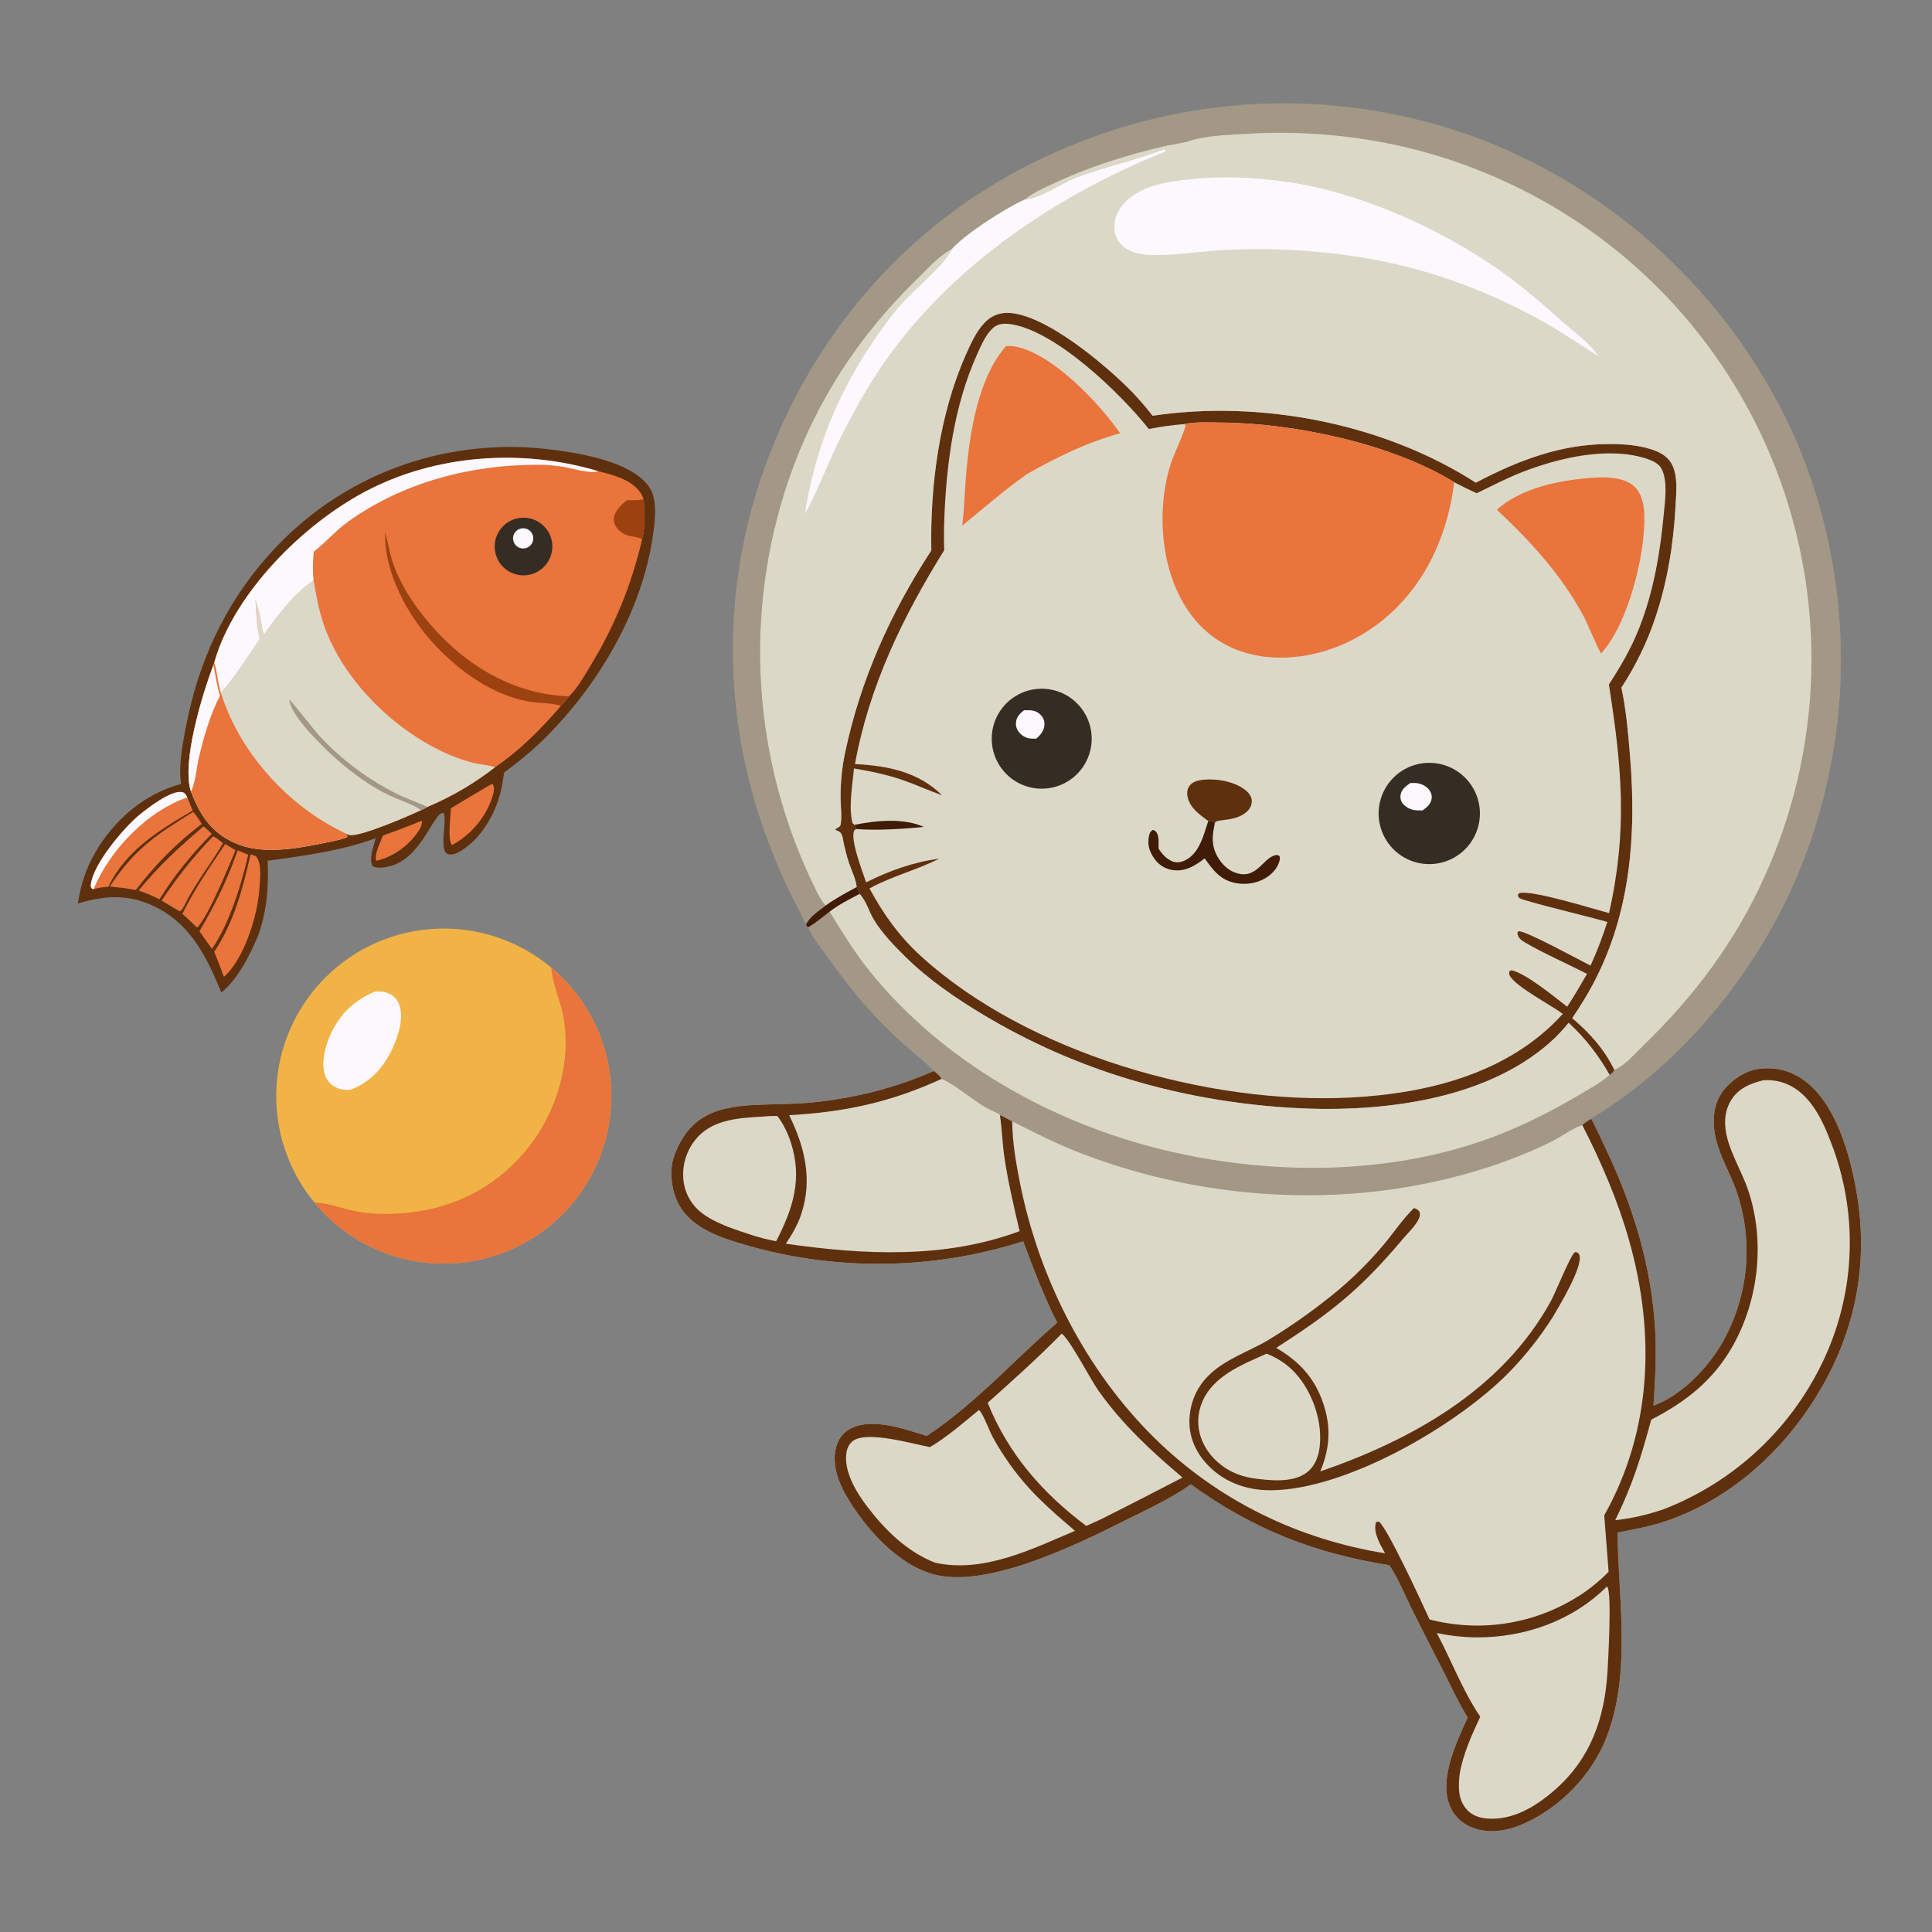 <?xml version="1.0" encoding="UTF-8"?> <svg xmlns="http://www.w3.org/2000/svg" xmlns:xlink="http://www.w3.org/1999/xlink" width="1024" height="1024"><rect width="100%" height="100%" fill="#808080" stroke="none"/><path fill="#A39786" d="M427.129 490.094C424.125 483.242 420.406 476.689 417.19 469.932C412.379 459.821 408.134 449.05 404.428 438.489Q403.381 435.495 402.4 432.479Q401.42 429.462 400.507 426.425Q399.593 423.387 398.748 420.33Q397.903 417.273 397.126 414.198Q396.348 411.123 395.64 408.031Q394.931 404.94 394.292 401.833Q393.652 398.726 393.081 395.606Q392.511 392.486 392.01 389.354Q391.509 386.222 391.078 383.08Q390.647 379.937 390.286 376.786Q389.925 373.635 389.634 370.477Q389.343 367.318 389.122 364.154Q388.901 360.99 388.751 357.822Q388.601 354.653 388.521 351.483Q388.441 348.312 388.432 345.14Q388.423 341.968 388.484 338.797Q388.546 335.626 388.678 332.457Q388.809 329.288 389.012 326.122Q389.214 322.957 389.486 319.797Q389.759 316.637 390.102 313.484Q390.445 310.33 390.858 307.186Q391.27 304.041 391.753 300.906Q392.236 297.771 392.788 294.648Q393.34 291.524 393.962 288.414Q394.584 285.304 395.274 282.208Q395.965 279.112 396.724 276.033Q397.483 272.953 398.311 269.891Q399.138 266.829 400.034 263.787Q400.929 260.744 401.892 257.722Q402.855 254.7 403.885 251.7Q404.915 248.7 406.011 245.723Q407.108 242.747 408.27 239.796C436.094 168.636 489.49 111.23 559.72 80.55Q563.07 79.05 566.456 77.634Q569.842 76.218 573.262 74.887Q576.682 73.556 580.134 72.31Q583.586 71.064 587.068 69.904Q590.55 68.744 594.06 67.671Q597.57 66.598 601.105 65.612Q604.64 64.627 608.199 63.729Q611.758 62.831 615.338 62.023Q618.917 61.214 622.516 60.494Q626.115 59.774 629.731 59.144Q633.346 58.514 636.977 57.974Q640.607 57.434 644.249 56.984Q647.892 56.534 651.544 56.175Q655.197 55.815 658.857 55.547Q662.517 55.278 666.183 55.101Q669.849 54.923 673.518 54.837Q677.187 54.751 680.857 54.755Q684.527 54.76 688.196 54.856Q691.865 54.952 695.53 55.139Q699.195 55.325 702.855 55.603Q706.515 55.881 710.166 56.25Q713.818 56.618 717.459 57.078Q721.1 57.537 724.729 58.086Q728.358 58.636 731.972 59.275Q735.586 59.915 739.183 60.644Q742.78 61.373 746.357 62.191Q749.935 63.009 753.492 63.915Q757.048 64.822 760.581 65.817Q764.114 66.811 767.62 67.893Q771.127 68.975 774.607 70.144Q778.085 71.313 781.534 72.568Q784.983 73.823 788.4 75.163Q791.792 76.525 795.149 77.97Q798.507 79.414 801.829 80.939Q805.151 82.465 808.435 84.07Q811.718 85.675 814.962 87.359Q818.206 89.044 821.409 90.806Q824.611 92.569 827.769 94.408Q830.928 96.247 834.041 98.163Q837.154 100.078 840.22 102.068Q843.286 104.059 846.303 106.123Q849.319 108.187 852.285 110.323Q855.251 112.459 858.164 114.667Q861.077 116.875 863.936 119.152Q866.795 121.43 869.598 123.776Q872.401 126.122 875.146 128.535Q877.891 130.948 880.577 133.428Q883.263 135.907 885.888 138.45Q888.514 140.993 891.076 143.6Q893.639 146.206 896.138 148.874Q898.637 151.541 901.07 154.268Q903.504 156.996 905.871 159.781Q908.238 162.567 910.536 165.409Q912.835 168.251 915.064 171.147Q917.293 174.044 919.451 176.994Q921.609 179.944 923.696 182.946Q925.782 185.947 927.795 188.998Q929.807 192.049 931.746 195.148Q933.684 198.247 935.547 201.392Q937.41 204.536 939.196 207.726Q940.982 210.915 942.69 214.146Q944.398 217.378 946.028 220.649Q947.657 223.921 949.207 227.232Q950.757 230.542 952.226 233.889Q953.631 237.201 954.955 240.547Q956.279 243.893 957.521 247.27Q958.763 250.646 959.923 254.053Q961.083 257.459 962.16 260.892Q963.237 264.325 964.23 267.783Q965.223 271.242 966.132 274.723Q967.04 278.205 967.864 281.707Q968.688 285.21 969.427 288.731Q970.165 292.253 970.818 295.791Q971.471 299.329 972.037 302.883Q972.604 306.436 973.084 310.002Q973.564 313.568 973.957 317.144Q974.351 320.721 974.657 324.306Q974.963 327.891 975.182 331.482Q975.401 335.074 975.533 338.669Q975.665 342.265 975.71 345.863Q975.754 349.461 975.711 353.058Q975.668 356.656 975.538 360.252Q975.407 363.848 975.189 367.439Q974.972 371.031 974.667 374.616Q974.362 378.201 973.97 381.778Q973.578 385.354 973.099 388.921Q972.62 392.487 972.055 396.04Q971.49 399.594 970.838 403.132Q970.187 406.671 969.449 410.193Q968.712 413.714 967.89 417.217Q967.067 420.72 966.16 424.202Q965.252 427.684 964.261 431.142Q963.269 434.601 962.193 438.035Q961.118 441.468 959.959 444.875Q958.801 448.281 957.56 451.659Q956.319 455.036 954.996 458.382C933.742 512.123 893.062 563.023 843.348 592.918C841.769 593.971 839.931 594.949 838.685 596.381C835.492 596.748 826.445 602.993 823.021 604.703C811.952 610.232 800.184 614.896 788.417 618.712C718.755 641.304 640.665 637.395 572.595 611.107C560.139 606.297 548.362 600.333 536.484 594.287C534.235 593.339 532.301 591.879 529.975 591.032C529.348 590.233 529.618 590.372 528.826 589.995C525.957 588.629 523.146 587.406 520.446 585.696C515.982 582.868 503.151 572.94 499.039 571.836C498.286 570.118 496.367 568.835 494.965 567.629C488.098 560.883 480.337 554.931 473.329 548.295C460.162 535.827 448.723 521.565 438.276 506.778C434.9 502 430.54 496.906 428.293 491.499L427.129 490.094Z"></path><path fill="#5F300E" d="M493.609 291.738C492.935 257.351 497.84 219.809 511.85 188.145C514.416 182.346 517.241 175.97 521.612 171.266C524.93 167.695 528.945 165.819 533.846 165.815C553.532 165.797 587.19 194.328 600.731 208.454Q606.103 214.157 610.903 220.349C668.143 211.797 733.378 224.379 782.213 255.825C804.731 243.99 827.386 235.262 853.252 235.336C860.534 235.356 867.99 235.87 874.981 238.057C879.457 239.457 883.812 241.688 886.083 245.988C889.48 252.417 888.454 260.922 888.088 267.937C887.034 288.131 883.854 307.969 877.434 327.186Q875.794 332.113 873.838 336.924Q871.882 341.735 869.618 346.409Q867.354 351.082 864.792 355.6Q862.23 360.117 859.38 364.458C861.882 376.07 862.92 388.201 863.909 400.023C867.856 447.231 863.467 493.089 837.238 533.677L833.335 539.664C842.641 547.491 850.271 556.067 855.655 567.022C854.914 568.348 854.323 568.867 853.128 569.735C847.057 559.096 840.363 550.464 831.405 542.105C828.342 545.87 825.118 549.366 821.474 552.58C785.53 584.286 728.115 590.093 682.162 587.039C625.09 583.246 570.586 567.471 521.405 537.988C506.719 529.185 492.375 519.409 480.122 507.376C474.046 501.408 467.4 494.57 463.048 487.278C460.503 483.014 459.229 477.831 455.864 474.081C455.77 473.976 455.672 473.875 455.576 473.772C455.188 472.529 454.599 471.37 454.057 470.188C454.017 469.881 453.982 469.574 453.938 469.269C453.387 465.476 451.312 461.298 450.056 457.648C448.876 454.215 448.036 450.711 447.231 447.176C446.813 445.344 446.631 442.153 445.117 441.018C444.459 440.524 443.429 440.188 442.666 439.861C443.475 438.452 445.196 438.713 445.537 436.999C446.324 433.043 445.525 427.119 445.51 422.97C445.48 414.813 446.203 407.086 447.879 399.088C455.996 360.355 472.029 324.797 493.609 291.738Z"></path><path fill="#DCD8C8" d="M500.44 291.633Q500.174 283.487 500.489 275.343C501.587 245.823 505.641 214.866 517.915 187.73C520.057 182.995 522.469 177.19 526.461 173.72C528.804 171.684 531.836 171.355 534.825 171.704C558.806 174.5 593.926 208.463 608.89 227.373Q618.203 225.537 627.664 224.772C633.877 223.459 640.97 223.932 647.285 223.973C685.688 224.222 737.959 235.228 770.766 255.613C774.68 257.68 778.644 259.574 782.668 261.415C790.59 257.602 798.525 253.444 806.714 250.246C826.186 242.64 853.13 236.254 873.471 243.377C876.231 244.343 879.4 245.843 880.749 248.615C883.99 255.275 882.532 265.079 881.863 272.21C879.929 292.819 876.597 312.795 869.096 332.178C864.817 343.236 859.172 352.898 852.757 362.801C859.637 406.898 862.73 439.796 852.833 483.977C844.283 481.695 811.818 471.51 805.242 473.392L804.507 474.142C804.656 475.211 804.603 475.421 805.532 476.095C807.598 477.593 845.546 486.686 851.936 488.663Q848.139 500.484 843.026 511.799C837.444 509.029 808.475 493.118 804.864 493.563C804.205 494.442 804.158 494.121 804.344 495.092C804.75 497.211 806.516 498.499 808.274 499.527C818.322 505.402 830.597 510.749 841.175 516.162C837.736 522.003 834.394 527.945 830.65 533.595C823.906 528.41 808.798 515.853 801.078 514.267L800.136 514.653C799.752 515.926 799.748 516.411 800.469 517.577C803.954 523.215 822.341 532.931 828.334 537.367C799.801 568.934 756.724 579.645 715.647 581.727C640.077 585.558 544.711 558.354 488.045 506.713C476.765 496.433 468.016 484.305 460.859 470.885C472.77 464.317 485.795 461.208 497.812 455.108C483.931 456.965 471.57 461.431 459.069 467.666C457.228 462.194 450.761 445.669 452.64 440.541C452.884 439.876 453.274 439.765 453.821 439.393L452.91 437.18C452.468 436.956 452.172 436.548 451.833 436.19C449.682 427.547 451.827 416.09 452.63 407.295C461.485 408.806 470.248 410.561 478.745 413.542C485.681 415.976 492.366 419.065 499.308 421.501C486.656 408.977 470.272 405.856 453.157 404.965C460.59 363.789 478.507 326.876 500.44 291.633Z"></path><path fill="#E9743C" d="M627.664 224.772C633.877 223.459 640.97 223.932 647.285 223.973C685.688 224.222 737.959 235.228 770.766 255.613C767.598 281.073 757.667 305.213 739.008 323.258C722.665 339.064 700.17 349.03 677.251 348.554C661.318 348.223 646.65 342.731 635.618 331.006C615.51 309.636 612.007 273.048 620.467 245.923C621.73 241.872 628.347 227.763 628.417 225.332L627.664 224.772Z"></path><path fill="#401B06" d="M452.91 437.18C464.146 434.88 478.985 433.415 489.611 438.275C479.337 439.337 463.933 440.31 453.821 439.393L452.91 437.18Z"></path><path fill="#E9743C" d="M844.441 253.21C844.743 253.187 845.045 253.159 845.347 253.14C851.896 252.728 861.153 253.107 866.183 257.815C870.2 261.576 871.358 267.648 871.525 272.927C872.189 293.987 862.776 331.111 848.565 346.359C845.144 340.081 842.677 333.281 839.476 326.874C827.752 304.866 811.417 287.098 793.344 270.151C806.674 258.288 827.211 254.427 844.441 253.21Z"></path><path fill="#E9743C" d="M533.216 183.436C534.964 183.395 536.692 183.376 538.416 183.719C557.984 187.614 582.578 213.646 593.693 229.628C575.861 234.65 560.364 242.128 544.32 251.274C532.334 259.732 521.364 269.302 510.025 278.583C511.163 268.977 511.338 259.322 512.217 249.699C514.191 228.1 518.618 200.112 533.216 183.436Z"></path><path fill="#352C24" d="M752.944 404.712Q753.596 404.599 754.253 404.518Q754.91 404.437 755.57 404.388Q756.23 404.339 756.892 404.323Q757.553 404.307 758.215 404.324Q758.877 404.341 759.537 404.39Q760.197 404.439 760.853 404.521Q761.51 404.603 762.162 404.716Q762.814 404.83 763.46 404.976Q764.105 405.122 764.743 405.3Q765.38 405.478 766.008 405.687Q766.636 405.895 767.253 406.135Q767.87 406.374 768.475 406.644Q769.079 406.914 769.67 407.213Q770.26 407.512 770.835 407.84Q771.41 408.168 771.968 408.523Q772.526 408.879 773.066 409.262Q773.606 409.645 774.126 410.054Q774.646 410.463 775.146 410.897Q775.646 411.331 776.123 411.79Q776.601 412.248 777.055 412.729Q777.509 413.21 777.939 413.713Q778.37 414.216 778.774 414.74Q779.179 415.264 779.557 415.807Q779.936 416.35 780.287 416.911Q780.638 417.472 780.962 418.049Q781.285 418.627 781.579 419.22Q781.873 419.812 782.138 420.419Q782.403 421.026 782.637 421.644Q782.872 422.263 783.075 422.893Q783.279 423.523 783.452 424.162Q783.624 424.801 783.765 425.448Q783.905 426.094 784.014 426.747Q784.123 427.4 784.199 428.057Q784.275 428.715 784.319 429.375Q784.363 430.036 784.374 430.697Q784.386 431.359 784.364 432.021Q784.343 432.682 784.289 433.342Q784.235 434.001 784.148 434.658Q784.062 435.314 783.943 435.965Q783.825 436.616 783.674 437.26Q783.523 437.905 783.341 438.541Q783.159 439.178 782.946 439.804Q782.733 440.431 782.489 441.046Q782.245 441.661 781.971 442.264Q781.697 442.866 781.393 443.454Q781.09 444.043 780.758 444.615Q780.426 445.188 780.066 445.743Q779.706 446.299 779.319 446.836Q778.933 447.373 778.52 447.89Q778.107 448.408 777.67 448.904Q777.232 449.4 776.77 449.875Q776.308 450.349 775.824 450.8Q775.339 451.251 774.833 451.677Q774.327 452.104 773.801 452.505Q773.274 452.906 772.728 453.28Q772.183 453.655 771.619 454.002Q771.056 454.349 770.476 454.668Q769.896 454.987 769.301 455.277Q768.706 455.567 768.098 455.828Q767.489 456.088 766.869 456.318Q766.248 456.548 765.617 456.747Q764.986 456.946 764.345 457.114Q763.705 457.282 763.057 457.418Q762.41 457.554 761.756 457.658Q761.108 457.761 760.456 457.832Q759.804 457.904 759.15 457.943Q758.495 457.982 757.839 457.989Q757.184 457.997 756.528 457.972Q755.873 457.947 755.22 457.891Q754.566 457.834 753.916 457.745Q753.267 457.657 752.622 457.536Q751.977 457.416 751.339 457.265Q750.701 457.113 750.071 456.931Q749.441 456.748 748.821 456.535Q748.201 456.322 747.592 456.079Q746.983 455.836 746.386 455.563Q745.79 455.291 745.207 454.989Q744.625 454.688 744.058 454.358Q743.491 454.029 742.94 453.672Q742.39 453.315 741.858 452.932Q741.326 452.549 740.813 452.14Q740.3 451.731 739.808 451.298Q739.316 450.865 738.845 450.408Q738.375 449.951 737.927 449.472Q737.479 448.992 737.056 448.492Q736.632 447.991 736.233 447.471Q735.834 446.95 735.462 446.41Q735.089 445.871 734.743 445.314Q734.397 444.757 734.078 444.183Q733.76 443.61 733.47 443.022Q733.18 442.434 732.919 441.832Q732.658 441.23 732.427 440.617Q732.195 440.003 731.995 439.379Q731.794 438.754 731.623 438.121Q731.453 437.488 731.314 436.847Q731.175 436.206 731.067 435.559Q730.959 434.912 730.883 434.261Q730.807 433.609 730.763 432.955Q730.719 432.301 730.707 431.645Q730.695 430.989 730.715 430.334Q730.735 429.678 730.787 429.025Q730.839 428.371 730.923 427.72Q731.007 427.07 731.123 426.424Q731.238 425.779 731.385 425.14Q731.532 424.501 731.71 423.869Q731.888 423.238 732.097 422.616Q732.305 421.995 732.544 421.384Q732.783 420.773 733.051 420.175Q733.319 419.576 733.617 418.992Q733.914 418.407 734.239 417.838Q734.565 417.268 734.917 416.716Q735.27 416.163 735.65 415.628Q736.029 415.093 736.434 414.577Q736.839 414.061 737.269 413.566Q737.698 413.071 738.152 412.597Q738.605 412.123 739.081 411.672Q739.557 411.221 740.055 410.794Q740.552 410.366 741.07 409.964Q741.588 409.561 742.125 409.185Q742.662 408.808 743.216 408.458Q743.771 408.108 744.342 407.785Q744.913 407.463 745.499 407.169Q746.085 406.874 746.685 406.609Q747.284 406.344 747.896 406.108Q748.508 405.872 749.131 405.667Q749.754 405.461 750.386 405.287Q751.018 405.112 751.658 404.968Q752.298 404.824 752.944 404.712Z"></path><path fill="#FBF8FE" d="M747.518 414.993C748.29 414.982 749.06 414.97 749.831 414.997C752.685 415.097 755.318 416.139 757.225 418.333C758.47 419.764 759.07 421.484 758.785 423.38C758.351 426.276 756.241 427.87 754.046 429.524C752.689 429.553 751.3 429.579 749.949 429.423C747.521 429.142 744.739 427.662 743.307 425.648C742.348 424.302 742.032 422.727 742.365 421.111C742.963 418.206 745.253 416.62 747.518 414.993Z"></path><path fill="#352C24" d="M549.121 365.207Q549.766 365.133 550.414 365.091Q551.062 365.049 551.711 365.039Q552.361 365.029 553.01 365.051Q553.659 365.073 554.306 365.126Q554.953 365.18 555.597 365.265Q556.24 365.35 556.879 365.466Q557.518 365.583 558.15 365.73Q558.783 365.878 559.407 366.057Q560.031 366.235 560.646 366.444Q561.261 366.653 561.865 366.892Q562.469 367.13 563.06 367.398Q563.651 367.666 564.229 367.963Q564.807 368.26 565.369 368.584Q565.931 368.909 566.477 369.261Q567.023 369.613 567.551 369.991Q568.079 370.369 568.588 370.772Q569.096 371.176 569.585 371.604Q570.073 372.032 570.54 372.483Q571.006 372.935 571.451 373.408Q571.895 373.882 572.315 374.377Q572.736 374.872 573.131 375.387Q573.527 375.902 573.897 376.435Q574.267 376.969 574.61 377.52Q574.953 378.071 575.269 378.639Q575.585 379.206 575.873 379.788Q576.161 380.37 576.42 380.966Q576.678 381.561 576.908 382.168Q577.137 382.776 577.337 383.394Q577.536 384.012 577.705 384.639Q577.874 385.266 578.012 385.9Q578.149 386.535 578.256 387.176Q578.363 387.816 578.438 388.461Q578.513 389.106 578.557 389.754Q578.6 390.402 578.612 391.051Q578.623 391.7 578.603 392.349Q578.583 392.998 578.531 393.645Q578.479 394.293 578.396 394.937Q578.312 395.581 578.197 396.22Q578.082 396.859 577.936 397.491Q577.79 398.124 577.613 398.749Q577.436 399.373 577.228 399.989Q577.021 400.604 576.784 401.208Q576.546 401.813 576.28 402.405Q576.013 402.997 575.718 403.575Q575.422 404.154 575.099 404.717Q574.776 405.28 574.425 405.826Q574.075 406.373 573.698 406.902Q573.321 407.431 572.919 407.94Q572.516 408.45 572.09 408.939Q571.663 409.429 571.213 409.897Q570.762 410.365 570.29 410.81Q569.817 411.255 569.323 411.677Q568.829 412.098 568.315 412.495Q567.801 412.892 567.269 413.263Q566.736 413.634 566.186 413.979Q565.635 414.324 565.069 414.641Q564.502 414.958 563.921 415.247Q563.339 415.536 562.745 415.797Q562.15 416.057 561.543 416.288Q560.936 416.519 560.318 416.72Q559.701 416.92 559.074 417.091Q558.448 417.261 557.813 417.4Q557.179 417.54 556.539 417.648Q555.899 417.756 555.254 417.833Q554.607 417.91 553.958 417.955Q553.308 418 552.657 418.013Q552.005 418.026 551.354 418.007Q550.703 417.988 550.054 417.937Q549.405 417.886 548.759 417.804Q548.113 417.721 547.471 417.606Q546.83 417.492 546.195 417.346Q545.561 417.2 544.934 417.024Q544.307 416.847 543.69 416.639Q543.072 416.432 542.466 416.195Q541.859 415.957 541.265 415.69Q540.671 415.423 540.091 415.127Q539.511 414.831 538.946 414.507Q538.381 414.183 537.832 413.832Q537.284 413.48 536.753 413.103Q536.223 412.725 535.712 412.321Q535.2 411.917 534.71 411.489Q534.219 411.061 533.75 410.609Q533.281 410.158 532.834 409.683Q532.388 409.209 531.965 408.713Q531.543 408.218 531.145 407.702Q530.747 407.186 530.376 406.651Q530.004 406.117 529.659 405.564Q529.313 405.012 528.996 404.443Q528.678 403.874 528.389 403.291Q528.1 402.707 527.84 402.11Q527.58 401.513 527.349 400.904Q527.119 400.295 526.918 399.675Q526.718 399.055 526.548 398.427Q526.379 397.798 526.24 397.161Q526.102 396.525 525.995 395.882Q525.887 395.24 525.812 394.593Q525.737 393.946 525.693 393.296Q525.65 392.646 525.638 391.995Q525.627 391.344 525.647 390.693Q525.668 390.042 525.72 389.393Q525.773 388.744 525.857 388.098Q525.941 387.452 526.057 386.811Q526.173 386.17 526.32 385.536Q526.468 384.901 526.646 384.275Q526.824 383.649 527.033 383.032Q527.242 382.415 527.481 381.809Q527.72 381.203 527.988 380.61Q528.257 380.016 528.554 379.437Q528.851 378.857 529.177 378.293Q529.502 377.729 529.855 377.181Q530.207 376.634 530.586 376.104Q530.966 375.575 531.37 375.065Q531.775 374.554 532.205 374.065Q532.634 373.575 533.087 373.107Q533.54 372.639 534.015 372.193Q534.49 371.748 534.987 371.327Q535.483 370.905 536 370.509Q536.517 370.113 537.052 369.742Q537.588 369.371 538.141 369.028Q538.694 368.684 539.264 368.368Q539.833 368.051 540.417 367.764Q541.002 367.476 541.599 367.217Q542.197 366.958 542.807 366.729Q543.416 366.5 544.036 366.301Q544.657 366.102 545.286 365.934Q545.915 365.766 546.552 365.629Q547.188 365.492 547.831 365.386Q548.474 365.281 549.121 365.207Z"></path><path fill="#FBF8FE" d="M542.744 376.465C542.864 376.459 542.984 376.452 543.103 376.448C546.401 376.324 549.081 376.395 551.546 378.86Q551.794 379.103 552.015 379.37Q552.236 379.637 552.429 379.925Q552.622 380.213 552.785 380.519Q552.947 380.826 553.078 381.147Q553.208 381.469 553.305 381.802Q553.402 382.135 553.464 382.476Q553.526 382.817 553.553 383.163Q553.58 383.508 553.572 383.855C553.504 387.316 551.658 389.249 549.281 391.505Q547.979 391.537 546.677 391.492C544.196 391.382 541.85 390.131 540.234 388.246C538.922 386.717 538.28 384.801 538.495 382.792C538.809 379.866 540.561 378.218 542.744 376.465Z"></path><path fill="#5F300E" d="M640.409 435.157C635.828 431.822 630.521 428.089 629.391 422.109C629.017 420.13 629.256 418.115 630.484 416.469C632.067 414.348 634.988 413.573 637.489 413.306C644.833 412.524 654.659 414.166 660.429 419.041C662.114 420.465 663.453 422.333 663.487 424.613C663.518 426.608 662.599 428.487 661.197 429.869C655.63 435.359 646.654 434.124 644.488 435.496C644.181 435.69 644.063 436.083 643.851 436.377L643.459 435.55C642.284 434.876 641.737 435.074 640.409 435.157Z"></path><path fill="#401B06" d="M640.409 435.157C641.737 435.074 642.284 434.876 643.459 435.55L643.851 436.377C642.88 441.298 642.068 445.628 643.721 450.553C645.273 455.177 649.016 460.047 653.553 462.053C665.382 467.284 668.819 455.592 675.295 453.451C676.535 453.041 677.012 453.048 678.133 453.679C678.353 454.329 678.448 454.834 678.323 455.522C677.639 459.269 675.063 462.429 672.018 464.578C667.192 467.982 660.969 469.135 655.197 468.09C646.972 466.6 643.002 461.373 638.52 454.938C633.709 458.703 628.477 461.972 622.075 461.225C617.864 460.733 614.309 458.589 611.852 455.141C609.151 451.351 608.032 447.639 608.987 443.059C609.29 441.604 609.678 440.7 610.927 439.886C611.732 440.135 612.079 440.118 612.671 440.793C614.529 442.912 614.018 447.054 614.05 449.729C615.886 452.629 618.214 455.321 621.518 456.588C623.763 457.449 626.138 456.987 628.235 455.948C635.761 452.222 637.983 442.457 640.409 435.157Z"></path><path fill="#DCD8C8" d="M628.619 75.345C637.378 71.982 648.713 71.685 658.095 71.07C704.905 68.002 750.97 75.427 793.915 94.522Q797.047 95.897 800.144 97.348Q803.241 98.799 806.302 100.327Q809.362 101.854 812.384 103.456Q815.406 105.058 818.387 106.734Q821.369 108.41 824.308 110.159Q827.247 111.907 830.143 113.728Q833.038 115.549 835.887 117.441Q838.737 119.332 841.539 121.294Q844.341 123.255 847.094 125.284Q849.847 127.314 852.549 129.411Q855.251 131.508 857.901 133.671Q860.551 135.833 863.146 138.061Q865.742 140.288 868.281 142.579Q870.821 144.869 873.304 147.222Q875.787 149.575 878.211 151.988Q880.635 154.401 882.998 156.873Q885.362 159.345 887.664 161.874Q889.966 164.404 892.206 166.989Q894.445 169.574 896.62 172.214Q898.794 174.854 900.903 177.547Q903.012 180.239 905.055 182.983Q907.097 185.727 909.071 188.52Q911.044 191.313 912.949 194.154Q914.853 196.995 916.687 199.882Q918.521 202.769 920.283 205.7Q922.046 208.632 923.735 211.606Q925.424 214.579 927.04 217.594Q928.656 220.609 930.197 223.662Q931.738 226.716 933.203 229.806Q934.668 232.897 936.057 236.022Q937.445 239.148 938.757 242.307Q940.068 245.466 941.301 248.656Q942.553 251.891 943.724 255.157Q944.896 258.422 945.985 261.716Q947.075 265.009 948.083 268.329Q949.09 271.649 950.015 274.992Q950.94 278.336 951.781 281.702Q952.622 285.067 953.38 288.453Q954.137 291.838 954.811 295.241Q955.484 298.645 956.072 302.064Q956.66 305.483 957.164 308.915Q957.667 312.347 958.085 315.791Q958.502 319.235 958.834 322.689Q959.166 326.142 959.413 329.602Q959.659 333.063 959.819 336.528Q959.979 339.994 960.053 343.462Q960.127 346.93 960.114 350.4Q960.102 353.869 960.004 357.337Q959.905 360.804 959.72 364.269Q959.536 367.733 959.265 371.191Q958.994 374.65 958.638 378.101Q958.281 381.552 957.839 384.992Q957.397 388.433 956.869 391.862Q956.342 395.291 955.729 398.706Q955.116 402.12 954.419 405.519Q953.722 408.917 952.94 412.297Q952.159 415.677 951.294 419.037Q950.428 422.396 949.48 425.733Q948.531 429.07 947.5 432.383Q946.469 435.695 945.356 438.981Q944.243 442.267 943.049 445.524Q941.854 448.781 940.579 452.007Q939.304 455.233 937.949 458.427Q936.595 461.621 935.161 464.78C919.948 498.806 897.677 528.427 870.924 554.2C866.818 558.156 861.567 564.363 856.321 566.777C856.106 566.876 855.877 566.94 855.655 567.022C850.271 556.067 842.641 547.491 833.335 539.664L837.238 533.677C863.467 493.089 867.856 447.231 863.909 400.023C862.92 388.201 861.882 376.07 859.38 364.458Q862.23 360.117 864.792 355.6Q867.354 351.083 869.618 346.409Q871.882 341.735 873.838 336.924Q875.794 332.113 877.434 327.186C883.854 307.969 887.034 288.131 888.088 267.937C888.454 260.922 889.48 252.417 886.083 245.988C883.812 241.688 879.457 239.457 874.981 238.057C867.99 235.87 860.534 235.356 853.252 235.336C827.386 235.262 804.731 243.99 782.213 255.825C733.378 224.379 668.143 211.797 610.903 220.349Q606.103 214.157 600.731 208.454C587.19 194.328 553.532 165.797 533.846 165.815C528.945 165.819 524.93 167.695 521.612 171.266C517.241 175.97 514.416 182.346 511.85 188.145C497.84 219.809 492.935 257.351 493.609 291.738C472.029 324.797 455.996 360.355 447.879 399.088C446.203 407.086 445.48 414.813 445.51 422.97C445.525 427.119 446.324 433.043 445.537 436.999C445.196 438.713 443.475 438.452 442.666 439.861C443.429 440.188 444.459 440.524 445.117 441.018C446.631 442.153 446.813 445.344 447.231 447.176C448.036 450.711 448.876 454.215 450.056 457.648C451.312 461.298 453.387 465.476 453.938 469.269C453.982 469.574 454.017 469.881 454.057 470.188C448.481 473.193 442.754 476.248 437.629 479.982C435.288 477.433 433.662 474.133 432.15 471.049Q430.61 467.93 429.148 464.775Q427.685 461.619 426.3 458.428Q424.916 455.238 423.61 452.014Q422.304 448.79 421.077 445.536Q419.851 442.281 418.704 438.997Q417.558 435.713 416.493 432.402Q415.428 429.091 414.444 425.755Q413.46 422.419 412.559 419.059Q411.657 415.7 410.839 412.32Q410.02 408.939 409.285 405.54Q408.549 402.14 407.897 398.724Q407.245 395.307 406.678 391.876Q406.11 388.444 405.626 385Q405.143 381.555 404.744 378.1Q404.346 374.645 404.032 371.181Q403.718 367.717 403.49 364.246Q403.261 360.776 403.118 357.3Q402.974 353.825 402.917 350.348Q402.859 346.87 402.886 343.392Q402.913 339.914 403.026 336.437Q403.139 332.961 403.337 329.489Q403.535 326.016 403.818 322.549Q404.102 319.083 404.47 315.624Q404.838 312.166 405.291 308.717Q405.744 305.269 406.282 301.832Q406.819 298.396 407.441 294.974Q408.063 291.552 408.769 288.146Q409.474 284.74 410.263 281.352Q411.052 277.965 411.924 274.598Q412.796 271.231 413.75 267.886Q414.705 264.541 415.741 261.221Q416.777 257.901 417.894 254.607C431.988 213.473 454.877 178.237 486.001 147.972C491.397 142.725 497.696 135.419 504.444 132.113C511.408 124.148 533.322 110.003 543.396 105.709C552.046 104.761 561.919 97.354 570.238 94.159C585.608 88.258 601.978 84.905 617.326 78.947L618.572 77.169C621.881 76.852 625.335 75.951 628.619 75.345Z"></path><path fill="#FBF8FE" d="M543.396 105.709C552.046 104.761 561.919 97.354 570.238 94.159C585.608 88.258 601.978 84.905 617.326 78.947L617.681 80.326C554.611 105.526 493.725 148.048 458.812 207.484C452.926 217.505 447.226 228.002 442.36 238.545C437.115 249.909 432.634 261.515 426.574 272.501C431.632 239.917 443.014 210.922 461.153 183.453C466.607 175.192 472.416 166.99 479.116 159.682C484.721 153.569 502.116 138.92 504.444 132.113C511.408 124.148 533.322 110.003 543.396 105.709Z"></path><path fill="#DCD8C8" d="M618.572 77.169C621.881 76.852 625.335 75.951 628.619 75.345C626.341 78.738 621.419 79.312 617.681 80.326L617.326 78.947L618.572 77.169Z"></path><path fill="#FBF8FE" d="M633.564 94.792C651.412 92.928 673.63 94.533 691.28 97.945C726.786 104.809 765.58 122.665 795.061 143.441C806.589 151.566 817.024 160.618 827.535 169.977C833.953 175.692 842.51 181.767 847.286 188.83C837.409 182.589 827.962 176.175 817.798 170.346C786.644 153.169 754.096 141.326 718.906 135.996Q710.086 134.646 701.208 133.755Q692.33 132.864 683.418 132.435Q674.506 132.005 665.583 132.039Q656.661 132.072 647.752 132.568C635.12 133.272 621.961 135.677 609.343 135.107C604.69 134.897 599.845 133.952 596.018 131.149C593.063 128.985 591.259 125.986 590.769 122.352C590.111 117.478 591.716 112.716 594.785 108.939C603.807 97.833 620.296 95.918 633.564 94.792Z"></path><path fill="#DCD8C8" d="M455.576 473.772C455.672 473.875 455.77 473.976 455.864 474.081C459.229 477.831 460.503 483.014 463.048 487.278C467.4 494.57 474.046 501.408 480.122 507.376C492.375 519.409 506.719 529.185 521.405 537.988C570.586 567.471 625.09 583.246 682.162 587.039C728.115 590.093 785.53 584.286 821.474 552.58C825.118 549.366 828.342 545.87 831.405 542.105C840.363 550.464 847.057 559.096 853.128 569.735C850.714 571.879 848.168 573.64 845.414 575.319C827.938 585.98 809.973 595.687 790.746 602.834C736.037 623.173 672.753 623.064 616.51 609.422C557.187 595.033 499.489 562.623 460.905 514.683C452.951 504.8 446.315 493.978 439.713 483.17C444.56 479.407 450.173 476.637 455.576 473.772Z"></path><path fill="#DCD8C8" d="M543.396 105.709C547.013 102.416 551.963 100.312 556.356 98.213C576.258 88.704 597.087 82.064 618.572 77.169L617.326 78.947C601.978 84.905 585.608 88.258 570.238 94.159C561.919 97.354 552.046 104.761 543.396 105.709Z"></path><path fill="#401B06" d="M454.057 470.188C454.599 471.37 455.188 472.529 455.576 473.772C450.173 476.637 444.56 479.407 439.713 483.17C436.012 486.039 432.349 489.147 428.293 491.499L427.129 490.094C429.332 485.743 433.858 482.919 437.629 479.982C442.754 476.248 448.481 473.193 454.057 470.188Z"></path><path fill="#DCD8C8" d="M876.391 744.99C890.876 739.779 904.317 725.87 912.105 712.94Q912.775 711.806 913.414 710.653Q914.053 709.501 914.661 708.332Q915.269 707.163 915.846 705.979Q916.422 704.794 916.966 703.594Q917.51 702.394 918.022 701.18Q918.534 699.965 919.012 698.738Q919.491 697.51 919.937 696.271Q920.382 695.031 920.794 693.779Q921.206 692.528 921.584 691.265Q921.963 690.003 922.307 688.731Q922.651 687.46 922.96 686.179Q923.27 684.898 923.545 683.61Q923.82 682.321 924.06 681.026Q924.301 679.73 924.506 678.429Q924.711 677.127 924.882 675.821Q925.052 674.514 925.187 673.203Q925.322 671.893 925.421 670.579Q925.521 669.265 925.585 667.949Q925.649 666.633 925.678 665.316Q925.707 663.999 925.7 662.681Q925.693 661.364 925.651 660.047Q925.609 658.73 925.531 657.414Q925.454 656.099 925.341 654.786Q925.228 653.474 925.079 652.165Q924.931 650.855 924.747 649.551Q924.564 648.246 924.345 646.947Q924.127 645.647 923.873 644.354Q923.62 643.061 923.332 641.776Q923.043 640.49 922.721 639.213Q922.398 637.935 922.041 636.667Q921.684 635.399 921.293 634.14Q920.902 632.882 920.477 631.635C917.232 622.152 911.794 613.464 909.445 603.669C907.553 595.783 907.729 586.846 912.188 579.808C915.878 573.981 923.411 568.371 930.167 566.901Q930.943 566.737 931.727 566.612Q932.51 566.487 933.299 566.4Q934.087 566.313 934.879 566.265Q935.671 566.217 936.464 566.208Q937.258 566.198 938.05 566.228Q938.843 566.257 939.634 566.325Q940.424 566.394 941.21 566.501Q941.996 566.607 942.776 566.753Q943.556 566.898 944.328 567.081Q945.1 567.264 945.862 567.485Q946.624 567.706 947.374 567.964Q948.125 568.221 948.861 568.516Q949.598 568.81 950.32 569.14Q951.041 569.47 951.746 569.834Q952.45 570.199 953.136 570.598Q953.822 570.997 954.487 571.429C971.623 582.608 979.122 607.477 983.015 626.51C991.775 669.333 983.325 709.492 959.035 745.774C940.505 773.452 913.73 796.13 881.81 806.615C873.741 809.266 865.637 810.659 857.339 812.274C857.716 847.845 864.676 886.043 851.682 920.298C844.008 940.53 827.081 958.058 807.297 966.75C798.713 970.521 788.844 972.162 779.913 968.502C774.4 966.244 770.26 962.03 768.176 956.441C762.872 942.224 772.05 923.278 777.893 910.325C773.318 903 769.648 894.896 765.736 887.201C759.836 875.597 753.827 864.037 748.067 852.364C744.367 844.864 741.087 836.467 736.336 829.582C696.381 823.255 663.951 810.43 631.133 786.712C628.343 788.799 625.322 790.663 622.32 792.427C613.859 797.4 604.822 801.631 596.038 806.013C570.873 818.569 523.417 842.012 495.068 834.501C475.533 829.325 458.262 809.557 448.523 792.74C444.024 784.973 440.717 775.47 443.319 766.483C444.539 762.268 447.228 758.94 451.176 756.996C462.68 751.333 479.682 757.46 491.167 761.072C516.717 744.31 537.368 720.889 560.35 701.018C553.263 687.003 547.763 672.62 542.32 657.91Q537.889 659.324 533.41 660.574Q528.93 661.824 524.407 662.908Q519.885 663.992 515.325 664.909Q510.766 665.826 506.175 666.574Q501.585 667.323 496.971 667.901Q492.356 668.48 487.723 668.889Q483.09 669.297 478.445 669.535Q473.801 669.773 469.151 669.839Q464.5 669.906 459.851 669.801Q455.201 669.696 450.558 669.42Q445.916 669.144 441.286 668.697Q436.657 668.251 432.047 667.634Q427.438 667.017 422.854 666.231Q418.27 665.444 413.718 664.49Q409.166 663.536 404.653 662.414Q400.139 661.293 395.67 660.006C382.417 656.232 366.551 651.137 359.615 638.108C355.93 631.185 354.588 620.451 357.227 613.001C366.258 587.508 385.358 585.817 409.158 585.34C417.887 585.166 426.56 584.857 435.234 583.798C455.948 581.27 475.866 576.079 494.965 567.629C496.367 568.835 498.286 570.118 499.039 571.836C503.151 572.94 515.982 582.868 520.446 585.696C523.146 587.406 525.957 588.629 528.826 589.995C529.618 590.372 529.348 590.233 529.975 591.032C532.301 591.879 534.235 593.339 536.484 594.287C548.362 600.333 560.139 606.297 572.595 611.107C640.665 637.395 718.755 641.304 788.417 618.712C800.184 614.896 811.952 610.232 823.021 604.703C826.445 602.993 835.492 596.748 838.685 596.381C839.931 594.949 841.769 593.971 843.348 592.918C846.074 597.803 848.33 603.108 850.748 608.158C865.735 639.458 875.728 672.076 877.378 706.935C877.986 719.77 877.196 732.2 876.391 744.99Z"></path><path fill="#5F300E" d="M876.391 744.99C890.876 739.779 904.317 725.87 912.105 712.94Q912.775 711.806 913.414 710.653Q914.053 709.501 914.661 708.332Q915.269 707.163 915.846 705.979Q916.422 704.794 916.966 703.594Q917.51 702.394 918.022 701.18Q918.534 699.965 919.012 698.738Q919.491 697.51 919.937 696.271Q920.382 695.031 920.794 693.779Q921.206 692.528 921.584 691.265Q921.963 690.003 922.307 688.731Q922.651 687.46 922.96 686.179Q923.27 684.898 923.545 683.61Q923.82 682.321 924.06 681.026Q924.301 679.73 924.506 678.429Q924.711 677.127 924.882 675.821Q925.052 674.514 925.187 673.203Q925.322 671.893 925.421 670.579Q925.521 669.265 925.585 667.949Q925.649 666.633 925.678 665.316Q925.707 663.999 925.7 662.681Q925.693 661.364 925.651 660.047Q925.609 658.73 925.531 657.414Q925.454 656.099 925.341 654.786Q925.228 653.474 925.079 652.165Q924.931 650.855 924.747 649.551Q924.564 648.246 924.345 646.947Q924.127 645.647 923.873 644.354Q923.62 643.061 923.332 641.776Q923.043 640.49 922.721 639.213Q922.398 637.935 922.041 636.667Q921.684 635.399 921.293 634.14Q920.902 632.882 920.477 631.635C917.232 622.152 911.794 613.464 909.445 603.669C907.553 595.783 907.729 586.846 912.188 579.808C915.878 573.981 923.411 568.371 930.167 566.901Q930.943 566.737 931.727 566.612Q932.51 566.487 933.299 566.4Q934.087 566.313 934.879 566.265Q935.671 566.217 936.464 566.208Q937.258 566.198 938.05 566.228Q938.843 566.257 939.634 566.325Q940.424 566.394 941.21 566.501Q941.996 566.607 942.776 566.753Q943.556 566.898 944.328 567.081Q945.1 567.264 945.862 567.485Q946.624 567.706 947.374 567.964Q948.125 568.221 948.861 568.516Q949.598 568.81 950.32 569.14Q951.041 569.47 951.746 569.834Q952.45 570.199 953.136 570.598Q953.822 570.997 954.487 571.429C971.623 582.608 979.122 607.477 983.015 626.51C991.775 669.333 983.325 709.492 959.035 745.774C940.505 773.452 913.73 796.13 881.81 806.615C873.741 809.266 865.637 810.659 857.339 812.274C857.716 847.845 864.676 886.043 851.682 920.298C844.008 940.53 827.081 958.058 807.297 966.75C798.713 970.521 788.844 972.162 779.913 968.502C774.4 966.244 770.26 962.03 768.176 956.441C762.872 942.224 772.05 923.278 777.893 910.325C773.318 903 769.648 894.896 765.736 887.201C759.836 875.597 753.827 864.037 748.067 852.364C744.367 844.864 741.087 836.467 736.336 829.582C696.381 823.255 663.951 810.43 631.133 786.712C628.343 788.799 625.322 790.663 622.32 792.427C613.859 797.4 604.822 801.631 596.038 806.013C570.873 818.569 523.417 842.012 495.068 834.501C475.533 829.325 458.262 809.557 448.523 792.74C444.024 784.973 440.717 775.47 443.319 766.483C444.539 762.268 447.228 758.94 451.176 756.996C462.68 751.333 479.682 757.46 491.167 761.072C516.717 744.31 537.368 720.889 560.35 701.018C553.263 687.003 547.763 672.62 542.32 657.91Q537.889 659.324 533.41 660.574Q528.93 661.824 524.407 662.908Q519.885 663.992 515.325 664.909Q510.766 665.826 506.175 666.574Q501.585 667.323 496.971 667.901Q492.356 668.48 487.723 668.889Q483.09 669.297 478.445 669.535Q473.801 669.773 469.151 669.839Q464.5 669.906 459.851 669.801Q455.201 669.696 450.558 669.42Q445.916 669.144 441.286 668.697Q436.657 668.251 432.047 667.634Q427.438 667.017 422.854 666.231Q418.27 665.444 413.718 664.49Q409.166 663.536 404.653 662.414Q400.139 661.293 395.67 660.006C382.417 656.232 366.551 651.137 359.615 638.108C355.93 631.185 354.588 620.451 357.227 613.001C366.258 587.508 385.358 585.817 409.158 585.34C417.887 585.166 426.56 584.857 435.234 583.798C455.948 581.27 475.866 576.079 494.965 567.629C496.367 568.835 498.286 570.118 499.039 571.836C503.151 572.94 515.982 582.868 520.446 585.696C523.146 587.406 525.957 588.629 528.826 589.995C529.618 590.372 529.348 590.233 529.975 591.032C532.301 591.879 534.235 593.339 536.484 594.287C536.585 605.336 538.484 616.351 540.641 627.162C550.646 677.298 575.522 726.488 612.156 762.426C645.645 795.278 687.943 815.837 734.122 823.281C731.675 818.823 727.806 812.566 729.192 807.241C729.237 807.066 729.313 806.9 729.374 806.729L730.907 806.463C735.898 810.899 753.778 849.758 757.695 858.342Q758.898 858.656 760.109 858.939Q761.32 859.223 762.538 859.477Q763.756 859.73 764.979 859.954Q766.203 860.177 767.432 860.37Q768.66 860.563 769.893 860.725Q771.127 860.887 772.363 861.019Q773.6 861.15 774.84 861.251Q776.08 861.352 777.321 861.422Q778.563 861.492 779.806 861.531Q781.049 861.571 782.293 861.579Q783.537 861.587 784.781 861.565Q786.024 861.542 787.267 861.489Q788.509 861.435 789.75 861.351Q790.991 861.267 792.23 861.152Q793.468 861.036 794.703 860.891Q795.938 860.745 797.17 860.569Q798.401 860.392 799.627 860.185Q800.854 859.978 802.075 859.741Q803.295 859.504 804.51 859.236Q805.725 858.969 806.932 858.671Q808.14 858.373 809.34 858.046Q810.54 857.718 811.731 857.361Q812.922 857.004 814.105 856.617Q815.287 856.231 816.459 855.815Q817.631 855.399 818.793 854.954Q819.954 854.509 821.104 854.036Q822.254 853.562 823.392 853.06Q824.53 852.558 825.655 852.028Q826.781 851.498 827.892 850.94Q829.004 850.382 830.101 849.797Q831.199 849.212 832.281 848.599Q833.364 847.987 834.431 847.348Q839.423 844.393 843.984 840.81Q848.546 837.227 852.598 833.076L850.28 803.182C875.614 758.006 877.381 706.857 863.505 657.632C857.509 636.361 848.718 616.038 838.685 596.381C839.931 594.949 841.769 593.971 843.348 592.918C846.074 597.803 848.33 603.108 850.748 608.158C865.735 639.458 875.728 672.076 877.378 706.935C877.986 719.77 877.196 732.2 876.391 744.99Z"></path><path fill="#DCD8C8" d="M499.039 571.836C503.151 572.94 515.982 582.868 520.446 585.696C523.146 587.406 525.957 588.629 528.826 589.995C529.618 590.372 529.348 590.233 529.975 591.032C531.087 598.381 531.259 605.892 532.342 613.273C534.283 626.507 537.392 639.521 540.406 652.54C500.546 667.356 457.817 665.084 416.508 659.2C419.8 654.331 422.714 649.315 424.601 643.726C430.818 625.303 426.579 607.978 418.281 591.081C447.668 589.44 472.161 584.198 499.039 571.836Z"></path><path fill="#DCD8C8" d="M934.619 572.565C938.979 572.299 943.184 572.895 947.219 574.63C959.61 579.958 966.045 593.798 970.515 605.656Q971.174 607.355 971.79 609.069Q972.406 610.783 972.98 612.513Q973.553 614.242 974.083 615.985Q974.614 617.728 975.1 619.484Q975.587 621.239 976.03 623.006Q976.473 624.773 976.872 626.551Q977.271 628.329 977.625 630.116Q977.979 631.903 978.289 633.698Q978.599 635.493 978.864 637.296Q979.129 639.098 979.35 640.907Q979.57 642.715 979.745 644.529Q979.92 646.342 980.05 648.159Q980.18 649.977 980.265 651.796Q980.35 653.616 980.389 655.438Q980.428 657.259 980.422 659.081Q980.417 660.903 980.366 662.724Q980.314 664.545 980.218 666.364Q980.121 668.184 979.979 670Q979.838 671.816 979.651 673.628Q979.464 675.441 979.232 677.248Q979 679.055 978.723 680.856Q978.447 682.656 978.125 684.449Q977.804 686.243 977.438 688.027Q977.072 689.812 976.661 691.587Q976.251 693.362 975.797 695.126Q975.342 696.891 974.844 698.643Q974.346 700.396 973.805 702.135Q973.263 703.875 972.678 705.6Q972.094 707.326 971.466 709.036Q970.839 710.746 970.169 712.441Q969.5 714.135 968.788 715.812Q968.076 717.489 967.323 719.148Q966.54 720.869 965.716 722.57Q964.892 724.272 964.027 725.953Q963.161 727.634 962.256 729.293Q961.35 730.953 960.404 732.59Q959.458 734.227 958.473 735.84Q957.488 737.454 956.464 739.043Q955.439 740.632 954.377 742.196Q953.315 743.76 952.214 745.297Q951.115 746.835 949.978 748.345Q948.841 749.856 947.667 751.338Q946.494 752.821 945.285 754.274Q944.076 755.727 942.832 757.151Q941.588 758.575 940.31 759.968Q939.032 761.361 937.72 762.723Q936.409 764.084 935.065 765.414Q933.72 766.743 932.344 768.04Q930.968 769.336 929.561 770.599Q928.154 771.862 926.717 773.09Q925.279 774.318 923.813 775.511Q922.346 776.704 920.851 777.861Q919.356 779.018 917.833 780.138Q916.31 781.258 914.76 782.341Q913.211 783.424 911.635 784.469Q910.06 785.514 908.459 786.521Q906.859 787.528 905.235 788.495Q903.61 789.462 901.963 790.39Q900.316 791.318 898.646 792.205Q896.977 793.093 895.287 793.939Q893.596 794.786 891.886 795.591Q890.175 796.397 888.446 797.161Q886.717 797.924 884.969 798.646Q883.221 799.367 881.457 800.046C873.132 802.803 864.858 804.842 856.121 805.724C865.412 786.703 869.689 772.694 875.18 752.45C893.45 743.047 908.055 731.674 918.318 713.514C932.251 688.862 935.67 657.376 926.44 630.494C923.269 621.262 918.028 612.777 915.503 603.319C913.712 596.613 913.737 589.334 917.446 583.242C921.362 576.812 927.674 574.25 934.619 572.565Z"></path><path fill="#DCD8C8" d="M851.7 840.88C851.79 840.975 851.898 841.056 851.971 841.164C854.315 844.626 852.395 879.785 851.997 886.19C850.47 910.784 843.04 932.112 824.107 948.675C814.153 957.384 801.822 964.992 788.084 963.852C783.652 963.485 779.616 961.952 776.816 958.364C772.649 953.023 772.971 946.829 773.623 940.506C775.399 929.727 780.009 919.71 784.569 909.877C775.193 896.133 769.356 880.16 761.515 865.528Q766.682 866.62 771.932 867.201Q777.181 867.781 782.462 867.844C808.072 868.013 833.433 859.035 851.7 840.88Z"></path><path fill="#DCD8C8" d="M518.813 747.354C520.716 748.407 524.568 758.71 525.928 761.248Q529.284 767.398 533.221 773.193C544.014 789.222 555.289 799.022 569.765 811.366C546.893 821.099 520.989 833.974 495.535 828.234C480.876 822.475 469.38 811.233 459.924 798.898C454.028 791.206 447.04 780.028 448.655 769.801C449.051 767.293 450.297 764.833 452.488 763.447C460.425 758.429 483.68 765.257 492.901 767.004C502.098 761.56 510.58 754.106 518.813 747.354Z"></path><path fill="#DCD8C8" d="M562.732 706.853C567.101 709.988 577.872 730.998 582.242 737.157C594.789 754.843 610.231 769.213 626.756 783.121Q605.3 794.316 583.673 805.176L575.738 808.77C552.485 791.316 534.501 770.737 523.478 743.501C536.879 731.555 550.147 719.672 562.732 706.853Z"></path><path fill="#DCD8C8" d="M405.6 591.709C407.687 591.476 409.866 591.533 411.969 591.47C415.231 595.705 417.554 600.565 419.193 605.638C425.418 624.898 420.297 640.608 411.376 657.877C402.572 656.282 394.019 653.229 385.632 650.184C380.419 648.001 375.205 645.707 370.869 641.998Q370.387 641.586 369.927 641.149Q369.466 640.713 369.029 640.254Q368.591 639.795 368.177 639.315Q367.763 638.834 367.374 638.333Q366.985 637.832 366.622 637.312Q366.259 636.792 365.922 636.255Q365.586 635.717 365.277 635.163Q364.968 634.609 364.688 634.04Q364.408 633.471 364.157 632.888Q363.906 632.306 363.685 631.712Q363.463 631.117 363.273 630.512Q363.082 629.907 362.922 629.294Q362.762 628.68 362.633 628.059Q362.504 627.438 362.407 626.811Q362.31 626.184 362.245 625.553Q362.18 624.922 362.147 624.289Q362.102 623.579 362.091 622.868Q362.08 622.157 362.104 621.446Q362.128 620.735 362.187 620.026Q362.245 619.317 362.339 618.612Q362.432 617.906 362.559 617.207Q362.686 616.507 362.848 615.814Q363.009 615.121 363.204 614.437Q363.398 613.753 363.626 613.079Q363.854 612.405 364.115 611.743Q364.375 611.081 364.668 610.433Q364.96 609.784 365.284 609.151Q365.608 608.518 365.962 607.901Q366.316 607.284 366.7 606.685Q367.083 606.086 367.496 605.506Q367.909 604.927 368.349 604.368Q368.789 603.81 369.256 603.273C378.383 592.796 392.84 592.556 405.6 591.709Z"></path><path fill="#5F300E" d="M749.448 640.29C750.806 640.776 751.38 641.022 752.336 642.175C752.596 643.114 752.694 643.673 752.466 644.65C751.579 648.455 746.058 653.682 743.485 656.74C720.937 683.526 705.68 695.564 676.41 714.413C687.021 720.539 695.09 728.423 699.841 739.859C705.618 753.761 705.506 766.088 699.791 779.891C748.579 763.036 796.024 736.573 821.841 689.893C824.327 685.398 832.379 665.419 834.53 663.852C835.16 663.394 835.709 663.818 836.389 664.015C836.686 664.408 836.941 664.691 837.109 665.18C839.177 671.175 826.58 691.921 823.174 697.769Q818.132 705.753 812.286 713.169Q806.439 720.584 799.851 727.349C772.504 755.289 713.719 789.596 673.715 789.87C661.381 789.955 649.76 786.067 640.892 777.281C634.489 770.937 630.37 762.636 630.409 753.52C630.449 744.44 633.738 736.088 640.074 729.568C648.919 720.466 661.41 716.651 672.107 710.308Q687.19 701.172 701.112 690.348Q709.999 683.624 718.083 675.952Q726.167 668.281 733.347 659.758C738.768 653.279 743.373 646.215 749.448 640.29Z"></path><path fill="#DCD8C8" d="M671.337 717.461C678.173 720.239 683.633 724.005 688.276 729.799C696.349 739.873 701.005 754.24 699.408 767.149C698.774 772.274 696.804 777.343 692.543 780.514C684.958 786.159 672.845 784.684 664.1 783.497C661.623 783.141 659.1 782.479 656.742 781.642C648.528 778.727 641.292 772.572 637.619 764.612Q637.333 764.007 637.079 763.388Q636.824 762.769 636.601 762.137Q636.378 761.506 636.188 760.864Q635.998 760.222 635.84 759.572Q635.683 758.921 635.559 758.263Q635.435 757.605 635.344 756.942Q635.254 756.279 635.198 755.612Q635.141 754.945 635.119 754.276Q635.096 753.607 635.108 752.937Q635.12 752.268 635.166 751.6Q635.212 750.932 635.291 750.268Q635.371 749.603 635.485 748.943Q635.598 748.283 635.745 747.63Q635.892 746.977 636.073 746.332Q636.253 745.688 636.465 745.053Q636.678 744.418 636.923 743.795C642.466 729.388 658.358 723.296 671.337 717.461Z"></path><path fill="#5F300E" d="M260.37 237.221C271.028 236.433 282.263 237.009 292.858 238.365C308.084 240.314 334.203 244.626 343.788 257.71C348.617 264.302 347.261 274.928 346.25 282.522C340.629 324.725 315.582 366.126 284.906 394.993C279.328 400.243 273.292 404.826 267.209 409.465Q266.685 412.966 266.056 416.45C263.732 429.152 256.305 443.053 245.339 450.327C243.299 451.68 240.088 453.487 237.552 452.754C232.217 451.214 237.274 435.167 235.053 430.873C229.87 430.052 224.009 454.348 206.872 459.045C204.103 459.804 200.036 460.525 197.467 459.08C195.404 455.105 198.019 448.366 199.13 444.291C180.622 450.973 161.281 453.585 141.873 456.226C142.415 470.02 141.574 482.006 137.083 495.184C132.627 505.852 126.374 518.655 117.315 526.081C109.949 508.137 101.834 491.072 83.905 481.478C69.507 473.773 56.509 474.305 41.243 478.859C42.769 469.226 45.433 460.558 50.341 452.076C60.419 434.662 76.378 420.714 95.987 415.514C95.801 414.268 95.635 413.015 95.571 411.756C95.132 403.231 96.834 394.153 98.425 385.777C104.886 351.764 118.682 321.032 141.749 294.975Q143.143 293.381 144.576 291.823Q146.009 290.264 147.481 288.742Q148.953 287.22 150.462 285.735Q151.971 284.25 153.517 282.803Q155.063 281.356 156.644 279.948Q158.225 278.54 159.841 277.172Q161.457 275.804 163.107 274.476Q164.757 273.149 166.439 271.863Q168.121 270.577 169.835 269.334Q171.548 268.091 173.293 266.89Q175.037 265.69 176.81 264.533Q178.584 263.377 180.386 262.265Q182.188 261.153 184.017 260.087Q185.846 259.02 187.701 257.999Q189.556 256.979 191.436 256.005Q193.316 255.031 195.22 254.104Q197.123 253.177 199.05 252.298Q200.976 251.419 202.923 250.588Q204.871 249.757 206.839 248.975Q208.806 248.193 210.793 247.461Q212.779 246.728 214.783 246.045Q216.788 245.362 218.808 244.73Q220.829 244.097 222.865 243.515Q224.9 242.933 226.95 242.402Q229 241.87 231.062 241.391Q233.124 240.911 235.198 240.483Q237.271 240.054 239.355 239.678Q241.438 239.301 243.531 238.977Q245.623 238.653 247.723 238.381Q249.823 238.109 251.928 237.889Q254.034 237.669 256.145 237.502Q258.256 237.335 260.37 237.221Z"></path><path fill="#E9743C" d="M113.608 350.99Q113.746 350.47 113.899 349.954C124.613 313.937 160.286 278.4 192.937 260.889C230.393 240.802 276.77 237.597 317.157 249.754C324.928 251.698 335.214 254.291 339.752 261.605C340.313 262.509 340.696 263.497 341.056 264.493C341.933 270.809 342 279.756 340.34 285.905C334.588 310.266 325.989 331.308 313.044 352.761C309.726 358.261 306.148 364.548 301.612 369.093C300.334 370.932 298.891 372.484 297.357 374.103C286.732 386.383 275.94 397.431 262.415 406.636Q258.3 409.84 253.984 412.767Q249.668 415.694 245.169 418.332Q240.67 420.969 236.008 423.306Q231.345 425.643 226.54 427.669C225.468 428.241 224.354 428.963 223.219 429.383C217.107 432.25 190.241 444.001 184.989 442.528C184.402 442.363 183.805 442.054 183.258 441.798L184.274 443.428C183.846 443.693 183.7 443.804 183.173 444.004C179.472 445.403 175.109 446.08 171.222 446.883C156.631 449.901 138.635 453.108 124.537 446.816C111.882 441.169 105.995 431.979 101.229 419.523C96.104 404.084 107.293 367.974 113.127 352.433L113.608 350.99Z"></path><path fill="#DCD8C8" d="M166.202 307.62C167.619 315.426 168.94 323.294 171.509 330.823C179.39 353.913 197.452 374.662 217.303 388.395C227.325 395.328 238.466 401.126 250.311 404.173C254.244 405.185 258.618 405.447 262.415 406.636Q258.3 409.84 253.984 412.767Q249.668 415.694 245.169 418.332Q240.67 420.969 236.008 423.306Q231.345 425.643 226.54 427.669C225.468 428.241 224.354 428.963 223.219 429.383C217.107 432.25 190.241 444.001 184.989 442.528C184.402 442.363 183.805 442.054 183.258 441.798L184.274 443.428C183.846 443.693 183.7 443.804 183.173 444.004C179.472 445.403 175.109 446.08 171.222 446.883C156.631 449.901 138.635 453.108 124.537 446.816C111.882 441.169 105.995 431.979 101.229 419.523C96.104 404.084 107.293 367.974 113.127 352.433L113.608 350.99C115.188 356.298 115.455 361.887 117.083 367.181C124.346 359.088 131.695 347.675 137.774 338.543C135.957 332.286 135.763 324.666 135.434 318.163C137.769 324.136 138.403 330.451 139.634 336.705C147.288 326.116 155.307 315.105 166.202 307.62Z"></path><path fill="#E9743C" d="M113.608 350.99C115.188 356.298 115.455 361.887 117.083 367.181C126.371 397.218 150.265 424.543 177.972 439.111Q180.59 440.504 183.258 441.798L184.274 443.428C183.846 443.693 183.7 443.804 183.173 444.004C179.472 445.403 175.109 446.08 171.222 446.883C156.631 449.901 138.635 453.108 124.537 446.816C111.882 441.169 105.995 431.979 101.229 419.523C96.104 404.084 107.293 367.974 113.127 352.433L113.608 350.99Z"></path><path fill="#FBF8FE" d="M113.127 352.433C114.158 357.901 115.025 363.475 116.58 368.821C111.285 378.989 107.934 390.835 105.328 401.984C104.171 406.931 103.52 415.364 101.229 419.523C96.104 404.084 107.293 367.974 113.127 352.433Z"></path><path fill="#A39786" d="M223.219 429.383C218.474 426.08 212.13 424.274 206.871 421.818C196.705 417.071 187.093 410.068 178.712 402.659C172.009 396.733 153.886 379.529 153.344 370.749C154.262 371.31 167.239 387.795 169.207 389.95Q171.452 392.364 173.804 394.673Q176.156 396.982 178.611 399.181Q181.066 401.381 183.619 403.466Q186.172 405.551 188.818 407.517Q191.463 409.484 194.195 411.327Q196.928 413.171 199.741 414.888Q202.555 416.605 205.444 418.192Q208.333 419.779 211.291 421.233C216.244 423.641 221.539 425.344 226.54 427.669C225.468 428.241 224.354 428.963 223.219 429.383Z"></path><path fill="#FBF8FE" d="M113.608 350.99Q113.746 350.47 113.899 349.954C124.613 313.937 160.286 278.4 192.937 260.889C230.393 240.802 276.77 237.597 317.157 249.754C316.885 249.823 316.616 249.904 316.341 249.962C311.683 250.955 302.547 248 297.591 247.27Q291.315 246.323 284.968 246.345C249.552 246.286 213.906 255.564 184.757 276.298C178.047 281.07 172.806 287.375 166.356 292.363C165.731 297.524 165.702 302.448 166.202 307.62C155.307 315.105 147.288 326.116 139.634 336.705C138.403 330.451 137.769 324.136 135.434 318.163C135.763 324.666 135.957 332.286 137.774 338.543C131.695 347.675 124.346 359.088 117.083 367.181C115.455 361.887 115.188 356.298 113.608 350.99Z"></path><path fill="#9C4211" d="M297.357 374.103C292.59 372.478 285.147 372.74 279.908 371.759C260.971 368.212 243.9 356.065 230.888 342.283C216.436 326.976 203.485 303.816 204.152 282.207C205.641 287.259 206.361 292.498 207.984 297.52C212.509 311.524 222.314 324.996 232.292 335.622C250.52 355.032 274.692 368.177 301.612 369.093C300.334 370.932 298.891 372.484 297.357 374.103Z"></path><path fill="#9C4211" d="M341.056 264.493C341.933 270.809 342 279.756 340.34 285.905C337.205 283.526 331.704 285.704 327.006 279.878C325.742 278.312 325.07 276.476 325.381 274.459C325.965 270.676 329.536 267.174 332.482 265.063C335.226 265.067 338.461 265.443 341.056 264.493Z"></path><path fill="#352C24" d="M274.109 274.767Q274.603 274.656 275.103 274.577Q275.602 274.499 276.106 274.454Q276.61 274.409 277.116 274.397Q277.622 274.385 278.128 274.407Q278.633 274.429 279.136 274.484Q279.639 274.54 280.137 274.628Q280.636 274.717 281.127 274.838Q281.618 274.959 282.1 275.113Q282.583 275.266 283.053 275.451Q283.524 275.636 283.982 275.852Q284.44 276.068 284.882 276.313Q285.325 276.559 285.75 276.833Q286.175 277.108 286.581 277.41Q286.987 277.712 287.372 278.04Q287.757 278.368 288.12 278.721Q288.483 279.074 288.821 279.45Q289.16 279.826 289.472 280.224Q289.785 280.622 290.071 281.039Q290.357 281.457 290.615 281.892Q290.872 282.328 291.1 282.78Q291.328 283.231 291.526 283.697Q291.724 284.163 291.891 284.641Q292.057 285.119 292.192 285.607Q292.326 286.094 292.428 286.59Q292.53 287.086 292.599 287.587Q292.668 288.088 292.703 288.593Q292.739 289.098 292.741 289.604Q292.743 290.11 292.712 290.615Q292.68 291.12 292.615 291.622Q292.55 292.124 292.453 292.621Q292.355 293.117 292.224 293.606Q292.094 294.095 291.931 294.574Q291.768 295.053 291.574 295.521Q291.38 295.988 291.156 296.442Q290.931 296.895 290.677 297.333Q290.423 297.77 290.141 298.19Q289.859 298.61 289.549 299.01Q289.239 299.411 288.904 299.79Q288.568 300.169 288.209 300.524Q287.849 300.88 287.466 301.212Q287.084 301.543 286.68 301.848Q286.277 302.153 285.854 302.431Q285.431 302.709 284.99 302.958Q284.55 303.208 284.094 303.427Q283.638 303.647 283.169 303.836Q282.699 304.024 282.218 304.182Q281.737 304.339 281.247 304.464Q280.757 304.59 280.259 304.682Q279.895 304.75 279.528 304.8Q279.161 304.85 278.792 304.882Q278.423 304.914 278.053 304.928Q277.683 304.942 277.312 304.938Q276.942 304.935 276.572 304.913Q276.202 304.891 275.834 304.852Q275.466 304.812 275.1 304.754Q274.734 304.697 274.371 304.622Q274.009 304.547 273.65 304.454Q273.291 304.362 272.938 304.252Q272.584 304.142 272.236 304.015Q271.888 303.888 271.546 303.745Q271.205 303.601 270.871 303.441Q270.537 303.281 270.211 303.105Q269.885 302.929 269.568 302.737Q269.251 302.546 268.944 302.339Q268.636 302.132 268.339 301.911Q268.042 301.69 267.757 301.454Q267.471 301.219 267.197 300.969Q266.922 300.72 266.661 300.458Q266.399 300.196 266.15 299.922Q265.902 299.647 265.667 299.361Q265.431 299.075 265.21 298.778Q264.989 298.48 264.783 298.173Q264.577 297.865 264.386 297.548Q264.195 297.23 264.019 296.904Q263.844 296.578 263.684 296.244Q263.525 295.91 263.381 295.568Q263.238 295.226 263.112 294.878Q262.986 294.53 262.876 294.176Q262.767 293.822 262.675 293.464Q262.583 293.105 262.508 292.742Q262.433 292.379 262.376 292.013Q262.32 291.647 262.28 291.279Q262.241 290.911 262.22 290.541Q262.199 290.171 262.196 289.801Q262.192 289.43 262.207 289.06Q262.222 288.69 262.254 288.321Q262.287 287.952 262.337 287.585Q262.388 287.218 262.456 286.854Q262.524 286.49 262.61 286.13Q262.696 285.769 262.799 285.413Q262.902 285.058 263.022 284.707Q263.143 284.357 263.28 284.013Q263.417 283.669 263.57 283.332Q263.724 282.995 263.894 282.666Q264.064 282.336 264.249 282.016Q264.435 281.695 264.635 281.384Q264.836 281.073 265.052 280.772Q265.268 280.471 265.498 280.18Q265.728 279.89 265.972 279.611Q266.216 279.332 266.473 279.066Q266.73 278.799 266.999 278.545Q267.269 278.291 267.551 278.051Q267.833 277.81 268.126 277.584Q268.419 277.357 268.722 277.145Q269.026 276.933 269.34 276.736Q269.653 276.539 269.976 276.357Q270.299 276.175 270.63 276.009Q270.961 275.843 271.3 275.694Q271.639 275.544 271.985 275.411Q272.33 275.278 272.682 275.162Q273.034 275.046 273.391 274.947Q273.748 274.848 274.109 274.767Z"></path><path fill="#FBF8FE" d="M275.706 280.223Q275.829 280.185 275.954 280.153Q276.078 280.121 276.204 280.095Q276.33 280.069 276.457 280.049Q276.584 280.03 276.712 280.016Q276.84 280.002 276.969 279.994Q277.097 279.987 277.226 279.985Q277.354 279.984 277.483 279.989Q277.611 279.993 277.74 280.004Q277.868 280.015 277.995 280.032Q278.123 280.049 278.249 280.072Q278.376 280.096 278.501 280.125Q278.626 280.154 278.75 280.189Q278.874 280.224 278.996 280.265Q279.118 280.306 279.238 280.353Q279.357 280.4 279.475 280.453Q279.592 280.505 279.707 280.563Q279.822 280.621 279.934 280.685Q280.045 280.748 280.154 280.817Q280.263 280.886 280.368 280.96Q280.473 281.034 280.575 281.113Q280.676 281.192 280.774 281.276Q280.872 281.359 280.965 281.448Q281.059 281.536 281.148 281.629Q281.237 281.721 281.322 281.818Q281.406 281.915 281.486 282.016Q281.566 282.117 281.641 282.221Q281.716 282.326 281.786 282.434Q281.856 282.542 281.921 282.653Q281.985 282.764 282.044 282.879Q282.104 282.993 282.157 283.11Q282.211 283.227 282.259 283.346Q282.307 283.465 282.349 283.587Q282.391 283.709 282.428 283.832Q282.464 283.955 282.494 284.08Q282.525 284.205 282.549 284.332Q282.573 284.458 282.591 284.585Q282.61 284.713 282.622 284.841Q282.634 284.969 282.64 285.097Q282.646 285.226 282.646 285.354Q282.645 285.483 282.639 285.612Q282.633 285.74 282.62 285.868Q282.608 285.996 282.589 286.123Q282.57 286.251 282.545 286.377Q282.521 286.503 282.49 286.628Q282.459 286.753 282.422 286.876Q282.386 286.999 282.343 287.121Q282.301 287.242 282.252 287.361Q282.204 287.481 282.15 287.597Q282.096 287.714 282.036 287.828Q281.977 287.942 281.912 288.053Q281.847 288.164 281.776 288.272Q281.706 288.38 281.631 288.484Q281.555 288.588 281.475 288.689Q281.395 288.789 281.31 288.886Q281.225 288.982 281.136 289.075Q281.046 289.167 280.952 289.255Q280.858 289.343 280.76 289.427Q280.663 289.51 280.561 289.589Q280.459 289.667 280.353 289.741Q280.248 289.814 280.139 289.883Q280.03 289.951 279.918 290.015Q279.806 290.078 279.691 290.136Q279.576 290.193 279.459 290.245Q279.341 290.298 279.221 290.344Q278.886 290.474 278.537 290.557Q278.188 290.641 277.83 290.678Q277.473 290.714 277.114 290.703Q276.755 290.691 276.401 290.632Q276.046 290.573 275.703 290.467Q275.36 290.36 275.034 290.21Q274.708 290.059 274.405 289.866Q274.102 289.673 273.828 289.441Q273.553 289.209 273.312 288.943Q273.071 288.677 272.868 288.381Q272.664 288.085 272.502 287.764Q272.34 287.443 272.222 287.104Q272.104 286.765 272.033 286.413Q271.961 286.061 271.937 285.702Q271.913 285.344 271.937 284.985Q271.961 284.627 272.033 284.275Q272.105 283.923 272.223 283.584Q272.341 283.244 272.503 282.924Q272.665 282.603 272.869 282.307Q273.073 282.011 273.314 281.745Q273.555 281.479 273.83 281.248Q274.104 281.016 274.407 280.823Q274.711 280.63 275.037 280.48Q275.363 280.329 275.706 280.223Z"></path><path fill="#E9743C" d="M49.533 471.39L48.517 470.827C48.16 469.997 48.024 469.907 48.126 468.947C49.299 457.973 65.596 438.662 74.094 431.733C78.307 428.299 90.97 418.449 96.662 419.893C98.276 420.303 98.566 421.35 99.308 422.649L102.124 429.594C84.329 440.064 66.718 450.656 57.471 469.987C54.805 470.284 52.044 470.4 49.533 471.39Z"></path><path fill="#FBF8FE" d="M49.533 471.39L48.517 470.827C48.16 469.997 48.024 469.907 48.126 468.947C49.299 457.973 65.596 438.662 74.094 431.733C78.307 428.299 90.97 418.449 96.662 419.893C98.276 420.303 98.566 421.35 99.308 422.649C79.561 429.266 60.94 447.94 51.818 466.419C51.012 468.052 50.29 469.733 49.533 471.39Z"></path><path fill="#E9743C" d="M132.83 452.792C133.831 453.085 134.773 453.451 135.738 453.845C139.055 458.06 137.754 466.915 137.384 472.079C136.413 485.635 129.193 508.674 118.685 517.721Q116.18 511.066 113.54 504.464C124.066 488.809 128.657 470.905 132.83 452.792Z"></path><path fill="#E9743C" d="M102.344 430.346C104.205 432.226 105.534 434.495 106.963 436.707C93.525 446.8 82.174 458.381 71.991 471.726L65.082 470.609C62.779 470.442 60.476 470.136 58.18 469.885C71.42 449.905 82.398 442.731 102.344 430.346Z"></path><path fill="#E9743C" d="M125.99 450.716L131.561 453.042C128.161 468.284 121.433 490.021 112.312 502.93L105.718 493.637C114.282 478.887 120.233 466.917 125.99 450.716Z"></path><path fill="#E9743C" d="M119.388 447.342L124.791 450.639C120.854 460.169 111.018 484.301 104.714 491.524L103.879 491.169C101.582 488.798 99.115 486.595 96.69 484.357C102.964 471.417 111.375 459.252 119.388 447.342Z"></path><path fill="#E9743C" d="M112.91 443.287C114.828 444.061 116.574 445.664 118.222 446.908C112.477 456.677 105.485 465.673 99.969 475.598C98.971 477.392 96.891 482.402 95.275 483.03L93.539 482.05L85.666 477.359C93.508 465.486 102.966 453.476 112.91 443.287Z"></path><path fill="#E9743C" d="M107.812 438.04C109.432 439.042 110.846 440.652 112.229 441.965C101.475 452.853 92.604 463.687 84.501 476.684L81.126 475.011C78.65 473.871 76.017 472.958 73.474 471.969C83.929 459.243 95.259 448.635 107.812 438.04Z"></path><path fill="#E9743C" d="M260.68 415.478L261.267 415.733C262.227 417.835 261.779 419.508 261.157 421.644C257.874 432.915 249.715 442.411 239.535 447.97C237.101 444.741 238.871 432.471 238.999 428.437C246.122 423.958 253.44 419.764 260.68 415.478Z"></path><path fill="#E9743C" d="M223.412 435.043L223.744 435.663C223.475 437.08 223.188 438.276 222.424 439.516C217.401 447.66 208.88 454.013 199.628 456.217L199.221 455.705C198.538 452.461 201.769 446.045 203.002 442.821Q213.308 439.198 223.412 435.043Z"></path><path fill="#F1B345" d="M166.652 637.398Q165.347 635.814 164.117 634.171Q162.887 632.529 161.734 630.831Q160.581 629.134 159.507 627.384Q158.434 625.635 157.442 623.839Q156.451 622.042 155.543 620.201Q154.636 618.36 153.815 616.48Q152.993 614.599 152.26 612.682Q151.526 610.766 150.882 608.817Q150.237 606.869 149.684 604.893Q149.13 602.916 148.668 600.917Q148.207 598.917 147.838 596.898Q147.469 594.88 147.194 592.846Q146.918 590.812 146.737 588.768Q146.556 586.724 146.47 584.674Q146.384 582.623 146.392 580.571Q146.401 578.519 146.504 576.469Q146.607 574.42 146.805 572.377Q147.003 570.334 147.295 568.303Q147.587 566.271 147.972 564.256Q148.358 562.24 148.836 560.245Q149.314 558.249 149.884 556.277Q150.454 554.306 151.115 552.363Q151.775 550.42 152.524 548.509Q153.274 546.599 154.111 544.725Q154.948 542.851 155.87 541.018Q156.793 539.185 157.799 537.396Q158.805 535.608 159.893 533.867Q160.981 532.127 162.148 530.439Q163.315 528.751 164.559 527.119Q165.803 525.486 167.12 523.913Q168.438 522.34 169.827 520.829Q171.217 519.319 172.674 517.874Q174.131 516.429 175.654 515.053Q177.177 513.677 178.761 512.373Q180.346 511.069 181.989 509.84Q183.632 508.61 185.33 507.458Q187.028 506.305 188.778 505.233Q190.528 504.16 192.325 503.169Q194.122 502.179 195.963 501.272Q197.804 500.366 199.685 499.545Q201.566 498.724 203.483 497.992Q205.4 497.259 207.349 496.616Q209.298 495.972 211.274 495.419Q213.25 494.867 215.25 494.406Q217.25 493.945 219.269 493.577Q221.288 493.209 223.322 492.935Q225.356 492.66 227.4 492.48Q229.444 492.3 231.495 492.215Q233.545 492.129 235.597 492.139Q237.65 492.148 239.699 492.252Q241.749 492.356 243.791 492.555Q245.834 492.754 247.865 493.047Q249.896 493.34 251.912 493.726Q253.927 494.113 255.923 494.592Q257.918 495.071 259.889 495.642Q261.861 496.212 263.804 496.874Q265.746 497.535 267.656 498.285Q269.567 499.035 271.44 499.873Q273.313 500.711 275.146 501.634Q276.979 502.558 278.767 503.565Q280.555 504.572 282.295 505.66Q284.035 506.749 285.722 507.917Q287.41 509.084 289.042 510.329Q290.673 511.573 292.246 512.892Q293.425 513.88 294.568 514.909Q295.712 515.938 296.82 517.005Q297.927 518.073 298.997 519.178Q300.067 520.283 301.098 521.425Q302.129 522.566 303.119 523.743Q304.11 524.92 305.06 526.13Q306.009 527.34 306.916 528.583Q307.823 529.825 308.686 531.098Q309.549 532.371 310.368 533.674Q311.187 534.976 311.96 536.306Q312.733 537.635 313.46 538.991Q314.186 540.347 314.866 541.727Q315.545 543.107 316.176 544.51Q316.807 545.913 317.389 547.337Q317.971 548.761 318.503 550.204Q319.036 551.647 319.518 553.108Q320 554.568 320.431 556.045Q320.862 557.521 321.242 559.012Q321.622 560.503 321.95 562.005Q322.278 563.508 322.554 565.022Q322.829 566.535 323.052 568.057Q323.276 569.579 323.446 571.108Q323.616 572.636 323.733 574.17Q323.851 575.704 323.915 577.241Q323.979 578.778 323.99 580.316Q324 581.854 323.958 583.392Q323.915 584.929 323.82 586.464Q323.724 588 323.575 589.531Q323.426 591.062 323.224 592.587Q323.023 594.112 322.768 595.629Q322.514 597.146 322.207 598.653Q321.9 600.16 321.541 601.656Q321.182 603.152 320.772 604.634Q320.361 606.117 319.9 607.584Q319.438 609.051 318.926 610.502Q318.414 611.952 317.852 613.384Q317.29 614.816 316.678 616.228Q316.067 617.639 315.407 619.029Q314.747 620.418 314.04 621.784Q313.332 623.15 312.578 624.491Q311.823 625.831 311.023 627.145Q310.223 628.458 309.377 629.743Q308.532 631.028 307.642 632.283Q306.753 633.538 305.82 634.762Q304.888 635.985 303.914 637.176Q302.94 638.366 301.925 639.522Q300.91 640.678 299.856 641.798Q298.801 642.918 297.709 644.001Q296.617 645.084 295.487 646.129Q294.358 647.173 293.193 648.178Q292.029 649.183 290.83 650.147Q289.631 651.11 288.399 652.032Q287.168 652.954 285.905 653.832Q284.642 654.711 283.35 655.545Q282.058 656.379 280.737 657.168Q279.417 657.957 278.07 658.7Q276.723 659.443 275.351 660.138Q273.979 660.834 272.583 661.482Q271.188 662.129 269.771 662.728Q268.355 663.327 266.918 663.877Q265.481 664.427 264.026 664.926Q262.571 665.425 261.1 665.874Q259.629 666.323 258.143 666.721Q256.657 667.118 255.158 667.464Q253.659 667.81 252.149 668.104Q250.639 668.397 249.12 668.639Q247.601 668.88 246.074 669.068Q244.548 669.257 243.015 669.392Q241.483 669.528 239.947 669.61Q238.411 669.693 236.873 669.722Q235.335 669.751 233.797 669.727Q232.259 669.703 230.723 669.625Q229.187 669.548 227.654 669.417Q226.121 669.287 224.594 669.103Q223.067 668.92 221.547 668.683Q220.027 668.447 218.516 668.158Q217.005 667.869 215.505 667.528Q214.005 667.187 212.518 666.794Q211.031 666.402 209.558 665.958Q208.085 665.514 206.629 665.019Q205.172 664.524 203.734 663.979Q202.295 663.434 200.877 662.84Q199.458 662.245 198.061 661.602Q196.663 660.959 195.289 660.268Q193.915 659.577 192.566 658.838Q191.216 658.1 189.893 657.315Q188.57 656.53 187.275 655.7Q185.98 654.87 184.714 653.996Q183.449 653.122 182.214 652.204Q180.98 651.286 179.778 650.326Q178.576 649.366 177.408 648.365Q176.24 647.365 175.107 646.324Q173.975 645.283 172.879 644.203Q171.783 643.124 170.725 642.007Q169.667 640.891 168.649 639.738Q167.63 638.585 166.652 637.398Z"></path><path fill="#E9743C" d="M292.246 512.892Q293.425 513.88 294.568 514.909Q295.712 515.938 296.82 517.005Q297.927 518.073 298.997 519.178Q300.067 520.283 301.098 521.425Q302.129 522.566 303.119 523.743Q304.11 524.92 305.06 526.13Q306.009 527.34 306.916 528.583Q307.823 529.825 308.686 531.098Q309.549 532.371 310.368 533.674Q311.187 534.976 311.96 536.306Q312.733 537.635 313.46 538.991Q314.186 540.347 314.866 541.727Q315.545 543.107 316.176 544.51Q316.807 545.913 317.389 547.337Q317.971 548.761 318.503 550.204Q319.036 551.647 319.518 553.108Q320 554.568 320.431 556.045Q320.862 557.521 321.242 559.012Q321.622 560.503 321.95 562.005Q322.278 563.508 322.554 565.022Q322.829 566.535 323.052 568.057Q323.276 569.579 323.446 571.108Q323.616 572.636 323.733 574.17Q323.851 575.704 323.915 577.241Q323.979 578.778 323.99 580.316Q324 581.854 323.958 583.392Q323.915 584.929 323.82 586.464Q323.724 588 323.575 589.531Q323.426 591.062 323.224 592.587Q323.023 594.112 322.768 595.629Q322.514 597.146 322.207 598.653Q321.9 600.16 321.541 601.656Q321.182 603.152 320.772 604.634Q320.361 606.117 319.9 607.584Q319.438 609.051 318.926 610.502Q318.414 611.952 317.852 613.384Q317.29 614.816 316.678 616.228Q316.067 617.639 315.407 619.029Q314.747 620.418 314.04 621.784Q313.332 623.15 312.578 624.491Q311.823 625.831 311.023 627.145Q310.223 628.458 309.377 629.743Q308.532 631.028 307.642 632.283Q306.753 633.538 305.82 634.762Q304.888 635.985 303.914 637.176Q302.94 638.366 301.925 639.522Q300.91 640.678 299.856 641.798Q298.801 642.918 297.709 644.001Q296.617 645.084 295.487 646.129Q294.358 647.173 293.193 648.178Q292.029 649.183 290.83 650.147Q289.631 651.11 288.399 652.032Q287.168 652.954 285.905 653.832Q284.642 654.711 283.35 655.545Q282.058 656.379 280.737 657.168Q279.417 657.957 278.07 658.7Q276.723 659.443 275.351 660.138Q273.979 660.834 272.583 661.482Q271.188 662.129 269.771 662.728Q268.355 663.327 266.918 663.877Q265.481 664.427 264.026 664.926Q262.571 665.425 261.1 665.874Q259.629 666.323 258.143 666.721Q256.657 667.118 255.158 667.464Q253.659 667.81 252.149 668.104Q250.639 668.397 249.12 668.639Q247.601 668.88 246.074 669.068Q244.548 669.257 243.015 669.392Q241.483 669.528 239.947 669.61Q238.411 669.693 236.873 669.722Q235.335 669.751 233.797 669.727Q232.259 669.703 230.723 669.625Q229.187 669.548 227.654 669.417Q226.121 669.287 224.594 669.103Q223.067 668.92 221.547 668.683Q220.027 668.447 218.516 668.158Q217.005 667.869 215.505 667.528Q214.005 667.187 212.518 666.794Q211.031 666.402 209.558 665.958Q208.085 665.514 206.629 665.019Q205.172 664.524 203.734 663.979Q202.295 663.434 200.877 662.84Q199.458 662.245 198.061 661.602Q196.663 660.959 195.289 660.268Q193.915 659.577 192.566 658.838Q191.216 658.1 189.893 657.315Q188.57 656.53 187.275 655.7Q185.98 654.87 184.714 653.996Q183.449 653.122 182.214 652.204Q180.98 651.286 179.778 650.326Q178.576 649.366 177.408 648.365Q176.24 647.365 175.107 646.324Q173.975 645.283 172.879 644.203Q171.783 643.124 170.725 642.007Q169.667 640.891 168.649 639.738Q167.63 638.585 166.652 637.398C173.075 637.454 179.494 639.902 185.709 641.363C194.924 643.53 204.513 643.747 213.912 642.98C239.35 640.903 261.637 630.055 278.179 610.468C294.57 591.061 303.338 563.416 298.445 538.136C296.838 529.836 292.934 522.008 292.287 513.512C292.271 513.305 292.26 513.098 292.246 512.892Z"></path><path fill="#FBF8FE" d="M198.809 525.558C201.124 525.442 203.22 525.414 205.411 526.275C208.249 527.389 210.376 529.331 211.488 532.196C214.216 539.224 211.183 548.818 208.181 555.358C203.469 565.624 196.491 573.616 185.758 577.578C183.405 577.635 181.265 577.711 179.055 576.798C176.1 575.578 173.791 573.571 172.567 570.574C169.93 564.121 172.085 555.47 174.732 549.303C179.538 538.105 187.551 530.069 198.809 525.558Z"></path></svg> 